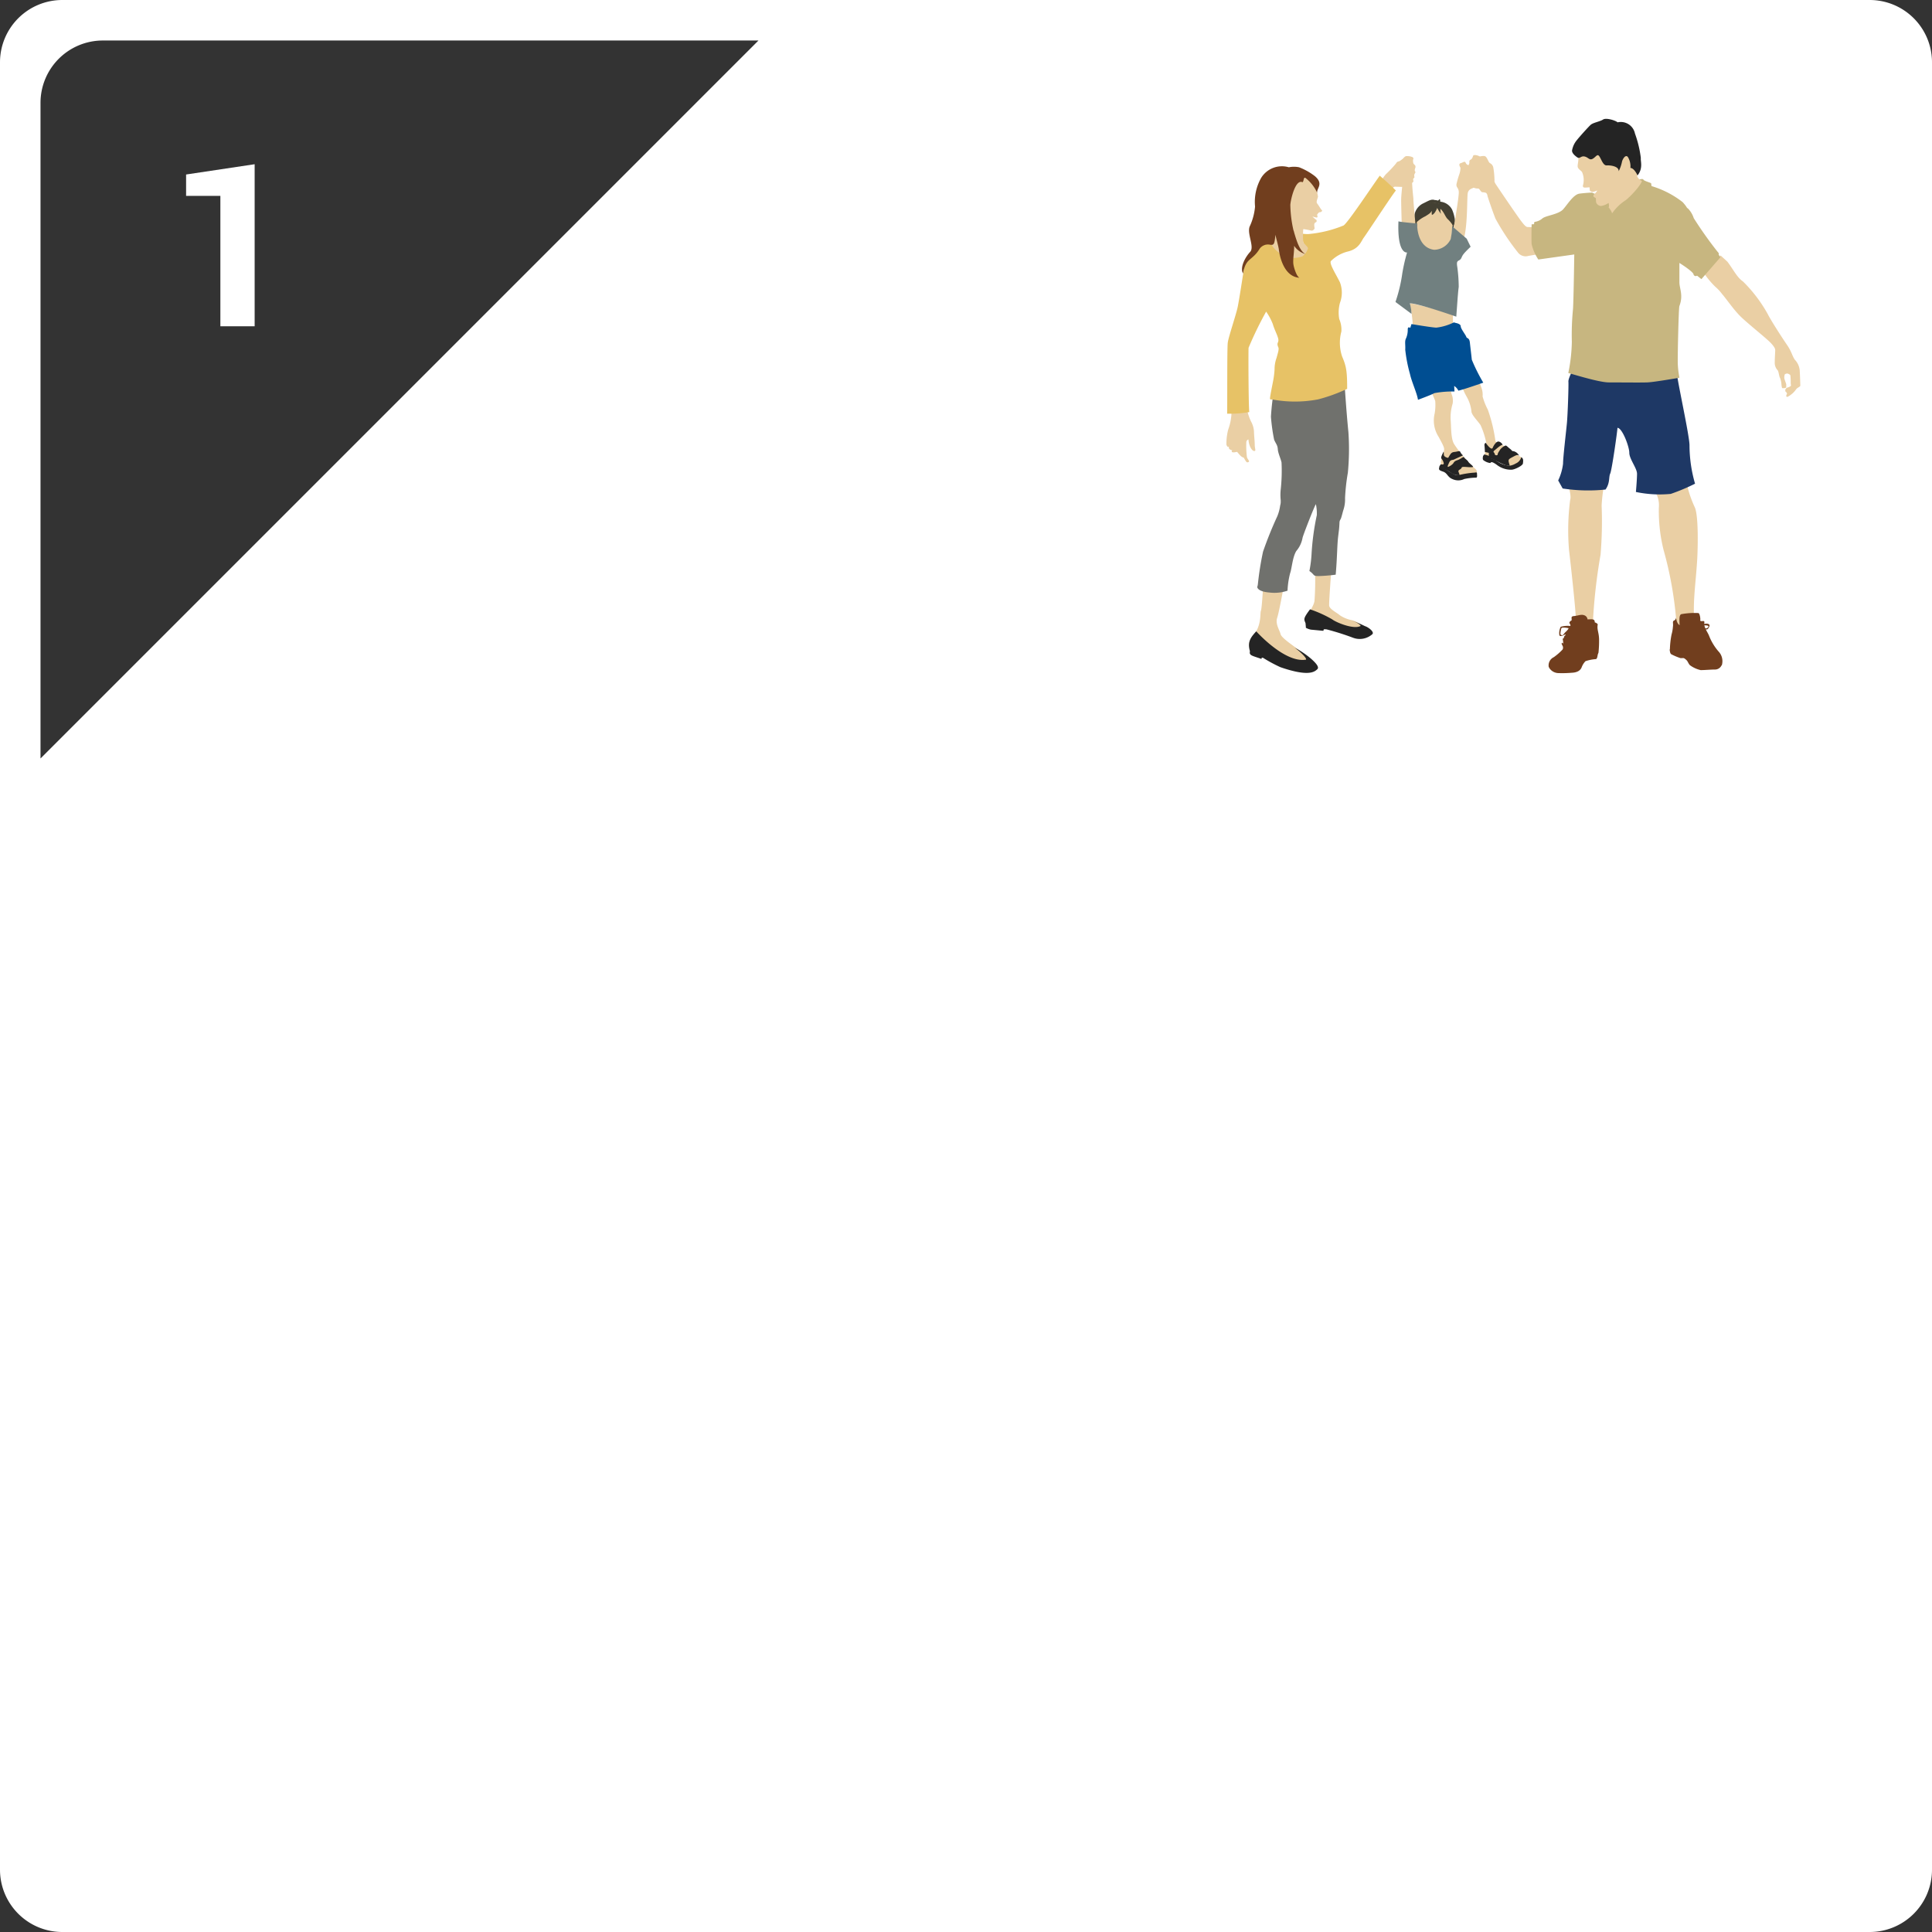 <svg xmlns="http://www.w3.org/2000/svg" viewBox="0 0 310 310"><rect x="0" y="0" width="310" height="310" fill="#333333" stroke="none"/><defs><style>.cls-1{fill:#fff;}.cls-2{fill:#eacfa4;}.cls-3{fill:#242424;}.cls-4{fill:#434033;}.cls-5{fill:#718080;}.cls-6{fill:#004e92;}.cls-7{fill:#70716d;}.cls-8{fill:#e7c266;}.cls-9{fill:none;}.cls-10{fill:#713e1e;}.cls-11{fill:#1e3865;}.cls-12{fill:#c7b680;}</style></defs><g id="レイヤー_2" data-name="レイヤー 2"><g id="text_des" data-name="text+des"><path class="cls-1" d="M0,10V300a10,10,0,0,0,10,10H300a10,10,0,0,0,10-10V10A10,10,0,0,0,300,0H10A10,10,0,0,0,0,10ZM6.5,121.7V16.5a10,10,0,0,1,10-10H121.7Z"/><path class="cls-2" d="M234.64,62.19a10.68,10.68,0,0,0,.75,1.56A6.07,6.07,0,0,1,236.1,66c0,.57,1,1.51,1.46,2.21a12.32,12.32,0,0,1,1,3.37c0,.54-.84,1.62.24,1.79.75.11,2.95,1.38,3.4,1.42a1.43,1.43,0,0,0,1.3-.44c.62-.48,1.09-.78.37-1.11s-2.25-1.52-2.87-1.88-1.07-.31-1.07-.75a25.54,25.54,0,0,0-1.2-4.88,10.19,10.19,0,0,1-.84-2.13,3.19,3.19,0,0,0-.18-1.37c-.26-.71-.44-1.15-.44-1.15Z"/><path class="cls-3" d="M239.51,71.86c-.19.47-1-.61-1.06-.75s-.3.08-.26.35.07,1.06.07,1.06l.63.14,0,.49s-.8-.32-.8-.18,0,.08,0,.13c-.11.26,1.35.54,1.53.59a11.65,11.65,0,0,0,2.1,1l.54.05c-.31-1-.31-1,.4-1.38s.83-.44,1.1-.22a1.35,1.35,0,0,0-.93-.75c-.26,0-.17-.09-.57-.4s-.54-.54-.71-.49a2.06,2.06,0,0,0-.89.71c-.18.31-.35.49-.35.75a.28.28,0,0,1-.49-.18c0-.17-.4-.22,0-.53s.89-.8,1.29-.89c-.12-.25-.47-.55-.74-.51S239.73,71.33,239.51,71.86Z"/><path class="cls-3" d="M242.21,74.73a2.58,2.58,0,0,0,1-.36,1.52,1.52,0,0,0,.88-1c.4.18.31.65.27,1s-1.33,1-1.86,1a3.73,3.73,0,0,1-2.35-.8c-1.07-.76-.87-.23-1.09-.28a2.33,2.33,0,0,1-1.06-.47c-.18-.22,0-.76,0-.76.71.36,1.6.53,1.95.75A4,4,0,0,0,242.21,74.73Z"/><path class="cls-2" d="M226.21,48.67a22.41,22.41,0,0,1,.49,3.64c-.09.8,1.33.93,1.33.93l3.77-.09L233.13,52l0-1.64S226.92,48.67,226.21,48.67Z"/><path class="cls-4" d="M230.28,32.12c.23-.1.46.27.66-.16.2,0,.15.4.15.4A2.38,2.38,0,0,1,233,33.64a6.06,6.06,0,0,1,.47,1.88c0,.33-.2.59-.2.86s-.53.67-.53.67l-4.92-.57-1-.2a10.4,10.4,0,0,1,.1-1.46,2.54,2.54,0,0,1,1.47-2.2C229.28,32.19,229.68,31.89,230.28,32.12Z"/><path class="cls-2" d="M233.21,36.75c.16-.87.89-5.16.86-5.92s-.43-.7-.37-1.27a13.62,13.62,0,0,1,.44-1.56,3.3,3.3,0,0,0,.2-1.06c-.07-.2-.4-.64.06-.77s.63-.4.8,0,.8.36.86.56,0,.47.27.64a.52.52,0,0,1,.3.63c-.07.26.07.33.2.6s0,.46,0,.89a.67.67,0,0,1-.47.67c-.27.13-.66.2-.83.73s0,4.59-.56,7.08S233.21,36.75,233.21,36.75Z"/><path class="cls-2" d="M227.22,37.05s-.46-4.86-.43-5-.2-1.61-.23-3.4a4.83,4.83,0,0,0,.2-.77c0-.26-.17-.33-.1-.56a2.2,2.2,0,0,0,.06-1.07c-.1-.46,0-.5.07-.8s-.77-.43-1.13-.4-.67.64-1,1,.1.77.07,1.13.53.24.46.87-.33,3-.36,3.73.1,4.39.1,4.92c.76,0,.89-.06.89-.06Z"/><path class="cls-2" d="M230.88,32.72a2.89,2.89,0,0,1,1.89,1.73,4.34,4.34,0,0,1,.24,2.43c-.14,1.26-.07,1.79-.9,2.53s-1.43,1.39-2.76.56c-1-.63-1.93-1-2-3.52,0-1.13-.24-2.1.3-2.73A2.83,2.83,0,0,1,230.88,32.72Z"/><path class="cls-5" d="M233.67,50.81s-6.22-2.18-7.46-2.14a6.51,6.51,0,0,1,.27,1.69l-2.57-1.91a24.27,24.27,0,0,0,1.1-4.61,29.53,29.53,0,0,1,.76-3.33s-1.6.36-1.38-5c.31.13,3,.35,3,.35s-.17,3.82,2.71,4.22a3,3,0,0,0,2.66-1.69A11,11,0,0,0,233,36.3l2.34,2,.63,1.29c-1.25,1.19-1.29,1.37-1.47,1.77s-.44.4-.57.53-.18.22-.14.67a24.33,24.33,0,0,1,.27,3.46c-.09.75-.09.84-.13,1.28S233.67,50.81,233.67,50.81Z"/><path class="cls-2" d="M236.5,75.05c.45.3.65.73.29.87a12.08,12.08,0,0,1-2.24.33,1.32,1.32,0,0,1-1.42-.49c-.67-.71-1.68-.14-1.91-1.3-.13-.64.36-1.45.45-2s.17-.53-.85-2.39a4.83,4.83,0,0,1-.62-3.73,7.82,7.82,0,0,0,.09-2,14.65,14.65,0,0,0-1.11-2.35l3.46-.09a11.58,11.58,0,0,0,.27,1.33,2.7,2.7,0,0,1,.17,1.55,7.56,7.56,0,0,0-.31,2.66c.09.94,0,3,.58,3.86A21.69,21.69,0,0,0,236.5,75.05Z"/><path class="cls-6" d="M226.48,52s3.37.57,4,.57a8.52,8.52,0,0,0,2.8-.84l.31.09s.79.13.79.53.8,1.38.89,1.69.49.09.58.93.26,2.21.31,2.75A28.5,28.5,0,0,0,238,61.4s-3.41,1.19-4,1.28a1.81,1.81,0,0,0-.67-.75l.05.89a15.63,15.63,0,0,0-3.24.26c-.31.22-2.62,1.07-2.62,1.07-.13-1-1-2.84-1.28-4.13a23.74,23.74,0,0,1-.76-3.9c.05-.84-.13-1.37.14-1.86a3.45,3.45,0,0,0,.26-1.46c.05-.49.4-.18.4-.18Z"/><path class="cls-4" d="M230.87,32.62s-.45,1.69-1.11,1.86a1.49,1.49,0,0,1,0-.66c-.27.35-.27.4-1.07.89a5.41,5.41,0,0,0-1.5,1.06C227.05,34.53,227.33,31.88,230.87,32.62Z"/><path class="cls-4" d="M230.42,32.93a4.91,4.91,0,0,0,.8,1.38,2.2,2.2,0,0,1-.09-.8c.58.53.71,1.15,1.11,1.6a4.84,4.84,0,0,1,1,1.27C233.22,34.35,231.8,31.87,230.42,32.93Z"/><path class="cls-3" d="M231.58,72.57c.11-.26.06.19.1.45s.47.44.69.44c.36-.58.45-.89,1-.94s.85-.26.94,0a1.57,1.57,0,0,0,.44.55s-1.16.52-1.42.65-.58,0-.8.49-.31.66-.18.71a2.29,2.29,0,0,0,.71-.44c.22-.18.18-.45.75-.63s1.07-.66,1.11-.48.53.44.67.71.71.59.79.85c-.75.14-1.77-.19-1.86.12s-.62.31-.49.67a3.9,3.9,0,0,1,.18.53,2.36,2.36,0,0,1-1.55-.49c-.4-.31-.8-.35-1-.62-.8-.28-.5-.65-.5-.65s.54.16.5-.15a1.69,1.69,0,0,0-.39-.78C231.18,73.38,231.35,73.06,231.58,72.57Z"/><path class="cls-3" d="M231.15,74.71a12.61,12.61,0,0,0,2.29,1.45,1.66,1.66,0,0,0,.93,0,15.33,15.33,0,0,1,2-.31c.4,0,.62-.16.62.11s.08.59-.1.68a9.5,9.5,0,0,0-1.94.22,2.23,2.23,0,0,1-1.92,0c-.76-.31-.79-.93-1.44-1.17-.36-.13-.74-.23-.69-.52S231,74.55,231.15,74.71Z"/><path class="cls-2" d="M211,91.4a46.33,46.33,0,0,1-.08,5c-.13,1-1.35,2.41-1.18,2.75a2.62,2.62,0,0,0,2,1.18c1,.05,1.74-.33,2.46.13a3.37,3.37,0,0,0,1.84.85,12.49,12.49,0,0,0,2.59-.15c.83-.15.38-.31.12-.57a4,4,0,0,0-1.85-1.08,5.28,5.28,0,0,1-1.9-.78c-.55-.47-1.69-1-1.73-1.57s.33-5.45.33-5.45Z"/><path class="cls-2" d="M202.75,92.75s-.25,4.83-.42,5.21.08,1.81-.76,3.34c-.58,1-1.36,1.52-1.06,2.49s.17,1.1,1,1.19a21,21,0,0,1,3.09,1.18,1.3,1.3,0,0,0,1.06,0c.42-.13.46,0,1.1,0s.33-.17.93-.21,1.06.61,1.44.61a.88.88,0,0,0,.87-.41c.13-.3,0-.54-1-1.3-.71-.54-.67-.55-1-.85s-2.39-1.64-2.52-2.24-.88-1.64-.55-2.62,1.1-5.33,1.1-5.33Z"/><path class="cls-7" d="M204.48,62.26a38.73,38.73,0,0,0-.55,4.61,29.73,29.73,0,0,0,.51,3.68c.26.63.55.85.59,1.52s.51,1.61.6,2.16a28,28,0,0,1-.13,4.31,8,8,0,0,0,0,1.74c0,.47,0,.46-.1.89a6.79,6.79,0,0,1-.46,1.69,60.65,60.65,0,0,0-2.28,5.66,49.08,49.08,0,0,0-.83,5.24,2,2,0,0,1-.1.43s0,.72,1.93.88a6.58,6.58,0,0,0,2.93-.29A13.44,13.44,0,0,1,207,92c.3-.84.38-2.58,1-3.59a4.43,4.43,0,0,0,1-2.11c.09-.44,1.89-5.06,2.14-5.4a6.91,6.91,0,0,1,.15,1.76,40.48,40.48,0,0,0-.85,6.34,19.06,19.06,0,0,1-.34,2.62c.93.64.46.81,1.52.81a26,26,0,0,0,2.7-.22c.25-2.84.22-4.65.39-6.08s.15-1.12.21-2.08c0-.64.16-.57.29-1,.19-.63.18-.66.31-1.12a5.34,5.34,0,0,0,.3-2,32.1,32.1,0,0,1,.45-4.07,39.17,39.17,0,0,0,.09-6.51c-.34-3.39-.68-8.5-.68-9C213.79,60.61,204.48,62.26,204.48,62.26Z"/><path class="cls-2" d="M197.34,61.2c.12,1.31.21,4.53.25,5.25a8.57,8.57,0,0,1-.51,2.45,8.73,8.73,0,0,0-.29,2.45c.17.55.42.3.42.3a.34.34,0,0,0,.08.42.77.77,0,0,0,.43.17s-.26.3.12.34.68-.17.72,0c.38.42.6.76,1,.85.42.71.46.84.76.71s-.17-.42-.25-.84a14.79,14.79,0,0,1-.09-2.37.49.49,0,0,1,.34-.42c.08,1.14.59,1.86.93,1.86s.08-.38.08-1-.12-1.57-.12-2.12a3.74,3.74,0,0,0-.47-1.61,8,8,0,0,1-.76-2.83c0-1,.13-5.12.17-5.71s-2.88-.13-2.88-.13Z"/><path class="cls-2" d="M210.68,38.15c.32,0,4.29-1.41,4.61-1.48a3.59,3.59,0,0,0,1.46-1.46c.51-.78,2.47-3,3.23-3.93s2.06-3,2.39-3.32A20.57,20.57,0,0,0,224,26.23c.17-.32.34-.3.51-.36s.53-.38.82-.51,1.25-.34,1.29-.06a5.83,5.83,0,0,1,.13.84c0,.09.23.32.32.4a.5.5,0,0,1,0,.45c-.06.15-.11.44,0,.53s0,.21-.11.42a.7.7,0,0,0,0,.46c0,.15-.19.19-.21.36s.11.28,0,.43-.63.42-.85.65-1.22.13-1.65.13-.59-.13-.84.34-3.53,5.62-4.06,6.66a3.08,3.08,0,0,1-2,1.67,24.23,24.23,0,0,0-4.06,2.64,3.41,3.41,0,0,0-.57.72l-1.25-1.63S210.19,39,210.68,38.15Z"/><path class="cls-8" d="M209.31,39.38c0,.44.14.91-.28,1.1a10.27,10.27,0,0,1-3.62-.6,5.68,5.68,0,0,0-1.44-.77,4.18,4.18,0,0,0-1.52.27c-1.92,2.18-2.72,2.94-2.85,3.74s-.74,4.84-1,6.11S197.12,54.05,197,55s-.06,10.7-.1,11.38a18.3,18.3,0,0,0,3.55-.26c-.13-1.48-.15-9.81-.11-10.32A58.65,58.65,0,0,1,203.16,50a9.57,9.57,0,0,1,1.07,2c.25.89.77,1.81.88,2.41s-.34.55,0,1.31c.16.31-.1,1-.27,1.68a5.32,5.32,0,0,0-.33,1.89,14.63,14.63,0,0,1-.28,2.09c-.13.67-.45,2.25-.45,2.54s.28.16.28.16a19.83,19.83,0,0,0,7.45,0,26.36,26.36,0,0,0,4.65-1.69c0-2.79-.13-3.6-.81-5.19a6.9,6.9,0,0,1-.12-4,4.29,4.29,0,0,0-.34-2A6,6,0,0,1,215,48.6a4.64,4.64,0,0,0,0-3.3c-.64-1.31-1.82-3.11-1.42-3.44a5.86,5.86,0,0,1,2.76-1.52c1.78-.45,2.08-1.68,2.5-2.23s4.89-7.37,5.14-7.54c-1-1-2.59-2.38-2.59-2.38-1,1.35-5.22,7.73-5.83,8a19.33,19.33,0,0,1-5.66,1.37c-1.06,0-1.13-.19-1.13.11A12.67,12.67,0,0,0,209.31,39.38Z"/><path class="cls-2" d="M211.1,30a10.9,10.9,0,0,1,.38,1.52c0,.22-.36.85-.14,1.12s.63,1,.76,1.08-.07.3-.24.32a.43.43,0,0,0-.33.15c-.12.14-.21.25-.19.33a1.34,1.34,0,0,0,.07.18c0,.1-.07.22-.12.21a3.6,3.6,0,0,1-.7-.18,3.73,3.73,0,0,0,.67.59c0,.27,0,.28-.14.35a.4.4,0,0,0-.24.4c0,.43.11.57,0,.69s-.27.32-.57.22a11.75,11.75,0,0,0-1.19-.22,11.14,11.14,0,0,0,0,2.08c0,.15.76.79.76,1a2.58,2.58,0,0,1-.87,1.28,4.3,4.3,0,0,1-3,0c-.82-.53-2.06-1.51-2.08-2.21a37.57,37.57,0,0,1,1.28-7.36c.63-1.7,1.37-3.37,2.43-3.68A2.8,2.8,0,0,1,211.1,30Z"/><path class="cls-9" d="M209.56,40.82a.73.73,0,0,0,.25.08Z"/><path class="cls-10" d="M209,29.24c.24-.19.11-.79.44-.71a6.33,6.33,0,0,1,1.91,2.41c-.13-.72,1.09-1.41-.35-2.66a10,10,0,0,0-2.55-1.44,4.12,4.12,0,0,0-1.65,0,3.91,3.91,0,0,0-4.42,1.67,7.77,7.77,0,0,0-1,4.63,9.43,9.43,0,0,1-.87,3.22c-.44,1.18.82,3.27.08,4.06s-1.69,2.47-1.14,3.46c.45-2.56,1.48-2,2.69-4a1.65,1.65,0,0,1,1.57-.63c.69.13.79,0,.94-1.59.09.53.49,1.86.55,2.39s.6,4.35,3.32,4.52c-.44-.14-.94-1.63-1-2.28s.09-1.52.13-2.45c0-.13,0-.26,0-.4a3.28,3.28,0,0,0,1.84,1.33c-1-.46-1.53-2.46-1.83-3.44a1.8,1.8,0,0,0-.12-.39,19.61,19.61,0,0,1-.5-4.06C207.08,32.13,207.83,28.67,209,29.24Z"/><path class="cls-3" d="M201.57,101.3s4.59,5.15,8,4.54c.08-.38-1.3-1.54-1.82-1.92a14.72,14.72,0,0,1,2.61,1.77c.75.66,1.39,1.36,1,1.7s-1.24,1.28-5.92-.34a24,24,0,0,1-2.81-1.52c-.22,0-.18,0-.22.2-1-.35-1.63-.5-1.8-.75s0-.39-.08-.6C200.13,102.92,200.76,102.19,201.57,101.3Z"/><path class="cls-3" d="M219,100.46a15.78,15.78,0,0,0-2.32-.94c.64.2,1.48.54,1.65.91-1.11.64-4-.59-4.57-1.05a19.33,19.33,0,0,0-3.56-1.61c-1.09,1.47-1,1.55-.72,2.22,0,.07.07.69.05.74a2.74,2.74,0,0,0,.81.3l2,.19.07-.24a2.68,2.68,0,0,1,.42,0,41.66,41.66,0,0,1,4.3,1.36,3.05,3.05,0,0,0,3.07-.58C220.56,101.42,219.63,100.66,219,100.46Z"/><path class="cls-2" d="M245.9,36.43a5,5,0,0,1-.6,0c-.33,0-.45.12-1.48-1.31s-3.49-5.07-3.72-5.42-.34-.54-.3-.74a13.1,13.1,0,0,0-.19-2.07,1,1,0,0,0-.55-.72c-.21-.13-.38-.73-.63-1s-.83-.07-1-.07c-.41-.23-1-.3-1.06-.1s-.17.5-.37.6-.25.2-.23.45-.15.36-.18.63.15.43.18.55a1.5,1.5,0,0,1-.07.51c0,.2.17.4.22.57s0,.15-.1.43a.92.92,0,0,0,0,.63,1.74,1.74,0,0,0,.26.64c.12.15.24,0,.4.11a1.56,1.56,0,0,0,.7.13c.12,0,.22.15.33.3s.23.3.38.3a1.58,1.58,0,0,1,.55.1.62.62,0,0,1,.22.4c0,.14.85,2.61,1.3,3.74a37.84,37.84,0,0,0,3.67,5.51,1.56,1.56,0,0,0,1.4.51c.38-.1,3.11-.53,3.11-.53Z"/><path class="cls-2" d="M277.18,42c1,1.33,1.53,2.51,2.5,3.17a23.06,23.06,0,0,1,3.93,5.16c.56,1.12,2.35,3.88,3.12,5s.81,1.74,1.27,2.4a2.85,2.85,0,0,1,.77,1.64c.05.71.1,2.3.1,2.5s-.48.31-.68.61a4.34,4.34,0,0,1-.55.63s-.7.6-.91.57-.07-.39,0-.49-.07-.06-.08-.21-.18,0-.19-.33.32-.47.46-.5a1.14,1.14,0,0,0,.41-.22c.09-.07,0-.19,0-.52a11.24,11.24,0,0,0-.05-1.15c0-.13-.28-.27-.45-.32a.64.64,0,0,0-.45.13,1.46,1.46,0,0,0-.08.58c0,.18.3.91.31,1s0,.44,0,.53a.86.86,0,0,1-.54.1c-.15,0-.14,0-.22-.49a3.67,3.67,0,0,0-.24-1.17c-.14-.17-.2-1-.38-1.21a1.74,1.74,0,0,1-.46-1.3c0-.69.07-1.58.07-1.84s0-.45-.64-1.17-3.89-3.28-5-4.4-2.29-2.86-2.88-3.52A7.27,7.27,0,0,0,275.22,46a13.75,13.75,0,0,1-1.87-2.26c1.29-1.21,2.73-2.75,2.73-2.75Z"/><path class="cls-2" d="M251.53,77c0,.67.67,2.47.41,3.22a38,38,0,0,0-.18,8.06c.27,2.22,1.11,9.93,1.07,10.82s2.74,1.15,2.74,1.15A88.66,88.66,0,0,1,256.82,89a64.74,64.74,0,0,0,.17-7.88,24,24,0,0,1,.77-4.93Z"/><path class="cls-2" d="M265.64,79a4.15,4.15,0,0,1,.53,2.48,26,26,0,0,0,.75,6.73,59.64,59.64,0,0,1,2.09,12c.88,1.86,2.17.89,2.17.89l.67-1.38c-.23-3.46.24-6,.48-10,.07-1.18.27-6.92-.4-8.34s-1.41-3.64-1.24-4.39C269.76,77.05,265.64,79,265.64,79Z"/><path class="cls-11" d="M252.77,58.45c-.14.44-1.16,2.18-1.11,2.8s-.11,5.26-.24,6.64-.62,5.49-.62,6.51a8.63,8.63,0,0,1-.78,2.69l.72,1.29a26.76,26.76,0,0,0,6.87.17c.76-1.06.49-2,.76-2.57s1.16-6.88,1.16-7.33c.76,0,1.9,3,1.9,4s1.24,2.48,1.24,3.37-.18,2.92-.18,2.92a18.7,18.7,0,0,0,5.59.31,31.44,31.44,0,0,0,3.9-1.64,22.26,22.26,0,0,1-.89-6.16c0-1.55-2-10.55-2-11.44C265.36,59.31,252.77,58.45,252.77,58.45Z"/><path class="cls-12" d="M263,28.83c.17-.06.6-.2.7,0s1,.43,1.23.57l.07.46a15.1,15.1,0,0,1,5,2.58c.77.86.6.9.83,1a3.92,3.92,0,0,1,.94,1.56,62.78,62.78,0,0,0,3.82,5.39c.33.33.17.46.17.46l.29.43L273,44.79l-.7-.56a.36.36,0,0,1-.57-.24c-.16-.49-2.26-1.8-2.26-1.8s0,2.06,0,3.09.66,2.09,0,3.82c-.13.34-.3,8.22-.26,9.28a15.61,15.61,0,0,0,.26,2.23s-4.08.71-5.15.75-4.52,0-6.18,0-6.2-1.47-6.5-1.5a26.62,26.62,0,0,0,.57-5,42.48,42.48,0,0,1,.19-5.3c.1-1.63.2-8.73.2-8.73l-5.77.81a7.74,7.74,0,0,1-1.07-2.46c-.06-.9,0-3.19,0-3.19.57,0,.4-.07.4-.07s-.07-.3.17-.33a2.39,2.39,0,0,0,1.19-.57c.64-.46,2.58-.62,3.31-1.45s1.65-2.37,2.61-2.5,2-.17,2-.17,2.89,1.36,3.92.77S263,28.83,263,28.83Z"/><path class="cls-2" d="M253.27,25.26c0,.77-.13,1-.13,1.42s.55.68.71.93a3.18,3.18,0,0,1,.13,2.18c0,.31.18.31.4.31s.66-.05.66-.05.05.36.05.49.31.26.44.26a3.11,3.11,0,0,0,.74-.24c0,.13-.33.5-.46.6s-.2.33-.07.43a2.47,2.47,0,0,0,.33.2s0,.63.07.77a.91.91,0,0,0,.73.49,2.69,2.69,0,0,0,1.23-.49c.17.63,0,.69,0,.69s.56.7.56,1a7.71,7.71,0,0,1,2-2c.73-.44,2.69-2.56,2.79-3.23a1.28,1.28,0,0,1-.76-.76,13.4,13.4,0,0,1,.41-1.36c0-.36-1.28-.47-1.38-1s-.12-1.7-.59-1.53-1.06.55-1.43.65a3.71,3.71,0,0,1-2.07-.09,6.69,6.69,0,0,0-2.79-.7C254.28,24.38,253.29,24.45,253.27,25.26Z"/><path class="cls-10" d="M256.37,100.18a.75.75,0,0,0-.48-.31c0-.63-.45-.49-1.16-.49a.79.79,0,0,0-.57-.67c-.45-.17-1,.09-1.6.14s-.31.35-.4.71a.54.54,0,0,0-.31.26c-.13.22.18.27.13.62a4.15,4.15,0,0,0-1.55.13,2.22,2.22,0,0,0-.22,1.35c.09.31.69,0,1-.14,0,.25-.31.24-.26.57-.31.18-.17.13-.13.71s0,0-.18.09.09.48.09.48a.66.66,0,0,1,0,.58,9.06,9.06,0,0,1-1.42,1.24,1.46,1.46,0,0,0-.8,1.61,30.66,30.66,0,0,0,3.94.47c.66-.09.91-.2,1.18-.78a2,2,0,0,1,.91-1,6,6,0,0,0,.84-.22c.14-.09,1.07-.4,1.11-.85a18.23,18.23,0,0,0,.09-2.12C256.55,101.42,256.2,101,256.37,100.18Zm-5,1.08a2.53,2.53,0,0,0-.51.56.28.28,0,0,1-.48-.08,3.47,3.47,0,0,1,.15-.93c.06-.21,1-.06,1.17,0A2.12,2.12,0,0,1,251.36,101.26Z"/><path class="cls-10" d="M275.74,104.52a8.61,8.61,0,0,1-1.5-2.48c-.15-.39-.39-.73-.53-1.05.17,0,.27,0,.32-.07s.4-.48.23-.69-.49-.16-.82-.13h0c.05-.22.09-.45-.13-.45s-.53.09-.49-.17-.09-1.07-.31-1.11a11.63,11.63,0,0,0-2.75.18c-.4.17-.26,1.15-.26,1.77-.36-.27-.45-.58-.58-1.2a.52.52,0,0,1-.31.45c-.31.13-.09.44-.18,1a6,6,0,0,1-.22,1.24,14.23,14.23,0,0,0-.27,2.57c0,.31.49.31.93.45a6.19,6.19,0,0,1,2,1.33c.71.66,2.31.71,2.93.75s2.4,0,2.49-.22A2.26,2.26,0,0,0,275.74,104.52Zm-1.61-4a.44.44,0,0,1-.31.3.57.57,0,0,1-.19,0,4.39,4.39,0,0,1-.16-.47C273.82,100.32,274.16,100.41,274.13,100.49Z"/><path class="cls-10" d="M248.66,107a3.28,3.28,0,0,1,.31-.58.87.87,0,0,1,.95-.53c.69,0,1.64.24,1.84.73s.2.89.76.78.57-.38,1-.91.51-.73.88-.87a8.84,8.84,0,0,0,1.49-.46,1.84,1.84,0,0,0,.54-.53c-.11.75-.16,1.08-.36,1.13a6.58,6.58,0,0,0-1.67.33,2.85,2.85,0,0,0-.62,1c-.17.39-.55.82-1.62.86A17.75,17.75,0,0,1,250,108a1.79,1.79,0,0,1-1.51-1C248.61,107.16,248.66,107,248.66,107Z"/><path class="cls-10" d="M267.94,104.16a5,5,0,0,0,1.47.72,2.29,2.29,0,0,1,1.64.57c.4.49.55,1.2.95,1.2s.67.1,1-.2.45-.9,1.62-1a1.09,1.09,0,0,1,1.3.82.44.44,0,0,0,.36.36,1.15,1.15,0,0,1-1.13.8c-.6,0-1.91.11-2.28.09a4.6,4.6,0,0,1-1.73-.8c-.29-.33-.38-.76-.65-1s-.55-.07-.88-.13a10.08,10.08,0,0,1-1.42-.6C267.89,104.84,267.94,104.16,267.94,104.16Z"/><path class="cls-3" d="M259.55,19.63c-.29-.29-1.84-.78-2.33-.45s-1.6.49-2,.86-1.76,1.88-2.21,2.45a3.52,3.52,0,0,0-.77,1.68c0,.37.36.74.81,1.06s.58-.24,1.19-.12.78.66,1.31.37.74-.86,1.06-.41.62,1.51,1.19,1.47,2,.13,1.92.94a5.77,5.77,0,0,0,.54-1.55c.12-.45.57-1.19.94-.74a2.92,2.92,0,0,1,.41,1.76c.61,0,1.14,1.19,1.14,1.19.94-1.15.45-2.33.53-2.78a17.72,17.72,0,0,0-.94-3.93A2.32,2.32,0,0,0,259.55,19.63Z"/><path class="cls-1" d="M35.36,31.43h-5.5V28l11-1.65v26H35.36Z"/></g></g></svg>